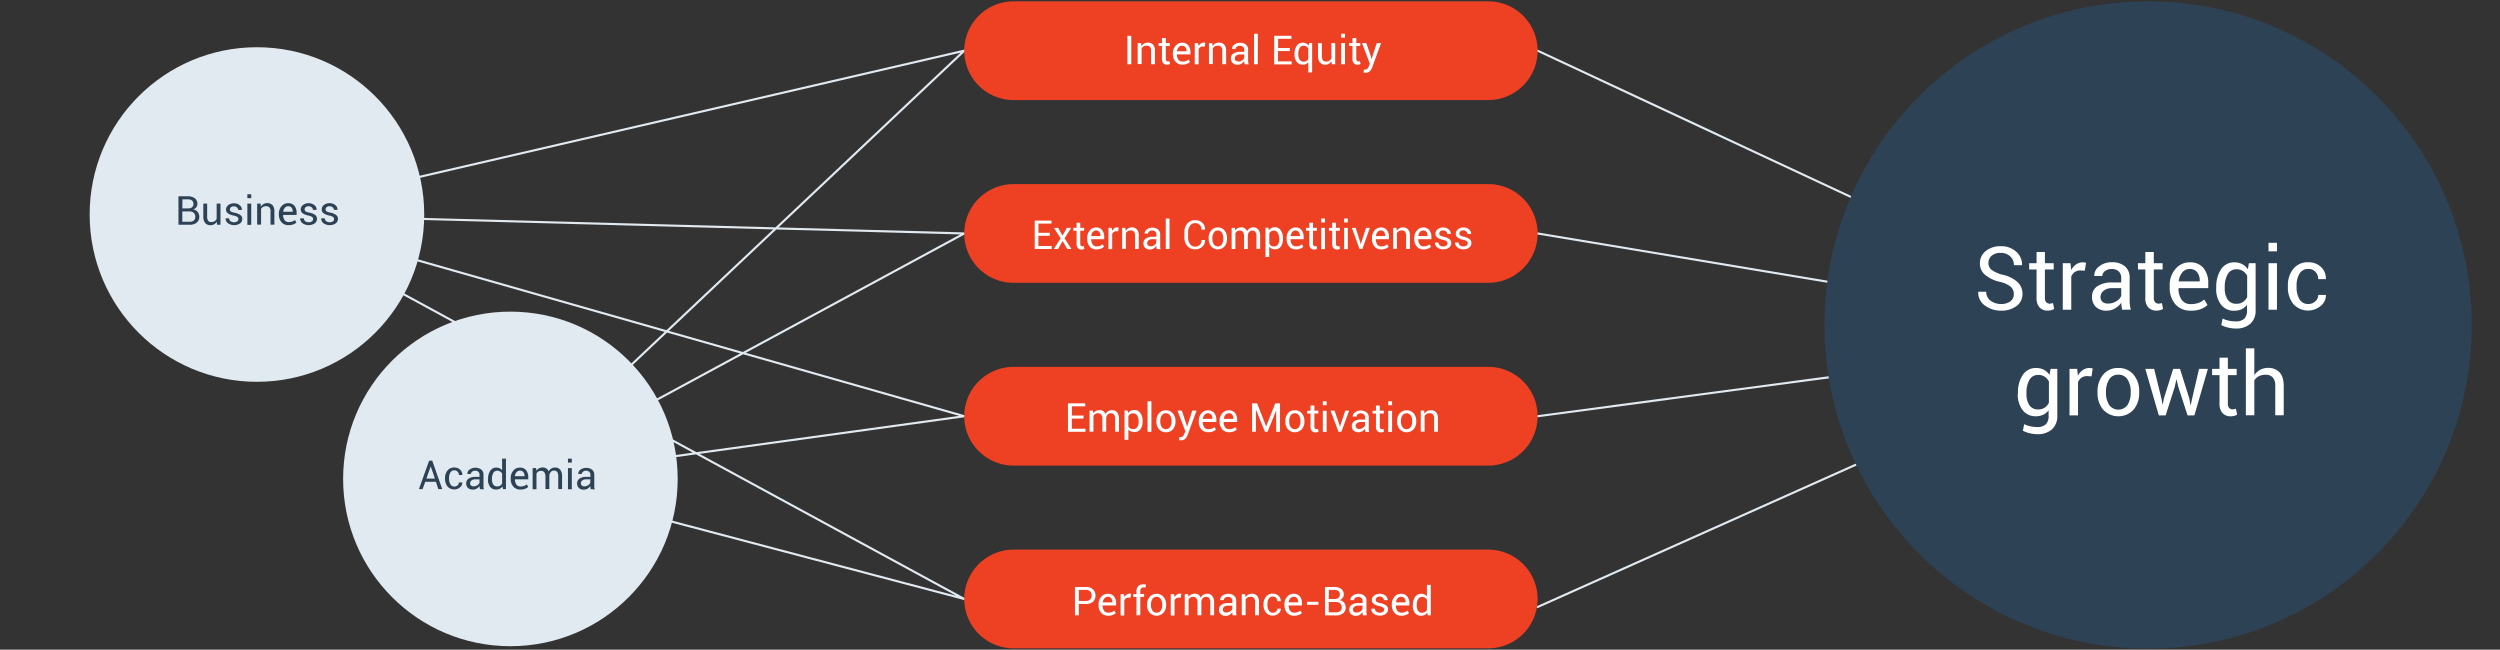 <svg id="Vrstva_1" data-name="Vrstva 1" xmlns="http://www.w3.org/2000/svg" viewBox="0 0 937 243.5"><rect x="0" y="0" width="937" height="243.5" fill="#333333" stroke="none"/><defs><style>.cls-1{fill:none;stroke:#e1eaf0;stroke-linecap:round;stroke-miterlimit:10;stroke-width:.8px}.cls-2{fill:#2d4255}.cls-3{fill:#e1eaf0}</style></defs><path class="cls-1" d="M804.4 125.5L576.3 19m228.1 106.5l-228.1-38m228.1 38L576.3 156m228.1-30.5l-228.1 102"/><circle class="cls-2" cx="805.1" cy="121.8" r="121.3"/><path class="cls-1" d="M361.4 19L96.3 80.4m265.1 7.1L96.3 80.4M361.4 156L96.3 80.4m265.1 144.1L96.3 80.4M361.4 19L191.3 179.5m170.1-92l-170.1 92M361.4 156l-170.1 23.5m170.1 45l-170.1-45"/><circle class="cls-3" cx="96.3" cy="80.4" r="62.7"/><circle class="cls-3" cx="191.3" cy="179.5" r="62.7"/><path d="M557.8 106H379.9a18.5 18.5 0 010-37h177.9a18.5 18.5 0 010 37zm0 68.5H379.9a18.5 18.5 0 010-37h177.9a18.52 18.52 0 0118.5 18.5 18.52 18.52 0 01-18.5 18.5zm0 68.5H379.9a18.5 18.5 0 010-37h177.9a18.52 18.52 0 0118.5 18.5 18.52 18.52 0 01-18.5 18.5zm0-205.5H379.9a18.5 18.5 0 010-37h177.9a18.5 18.5 0 010 37z" fill="#ee4023"/><path class="cls-2" d="M66.89 84.23V73.57h3.48a4.22 4.22 0 012.61.72 2.55 2.55 0 011 2.17 1.9 1.9 0 01-.43 1.23 2.67 2.67 0 01-1.13.83 2.46 2.46 0 011.66.91 2.78 2.78 0 01.62 1.79 2.7 2.7 0 01-1 2.24 3.93 3.93 0 01-2.58.77zm1.44-6.13h2.34a1.89 1.89 0 001.33-.44 1.54 1.54 0 00.5-1.23 1.57 1.57 0 00-.54-1.3 2.55 2.55 0 00-1.57-.42h-2zm0 1.13v3.88h2.78a2.26 2.26 0 001.54-.49 1.76 1.76 0 00.54-1.38 1.91 1.91 0 00-.55-1.43 2.22 2.22 0 00-1.5-.58h-2.81zm12.93 3.83a2.66 2.66 0 01-1 1 2.62 2.62 0 01-1.36.35 2.57 2.57 0 01-2-.83 3.86 3.86 0 01-.7-2.58v-4.69h1.44V81a3 3 0 00.36 1.74 1.39 1.39 0 001.17.48 2.46 2.46 0 001.27-.31 2 2 0 00.76-.89v-5.71h1.44v7.92h-1.3zm8.1-.96a1 1 0 00-.36-.77 3.53 3.53 0 00-1.38-.53 5.8 5.8 0 01-2.15-.8 1.71 1.71 0 01-.75-1.45 2.1 2.1 0 01.83-1.66 3.21 3.21 0 012.13-.69 3.16 3.16 0 012.18.74 2.05 2.05 0 01.8 1.7v.05h-1.39a1.22 1.22 0 00-.45-.93 1.61 1.61 0 00-1.14-.42 1.64 1.64 0 00-1.14.34 1.08 1.08 0 00-.37.82.86.86 0 00.32.73 3.64 3.64 0 001.35.47 5.59 5.59 0 012.21.87A1.75 1.75 0 0190.8 82a2.08 2.08 0 01-.8 1.72 4.07 4.07 0 01-4.62-.1 2.2 2.2 0 01-.83-1.8h1.35a1.33 1.33 0 00.57 1.13 2.23 2.23 0 001.25.35 1.94 1.94 0 001.2-.33 1 1 0 00.44-.87zm4.8-7.82h-1.45v-1.47h1.45zm0 10h-1.45v-7.97h1.45zm3.51-7.97l.1 1.18a2.81 2.81 0 011-1 2.67 2.67 0 011.36-.35 2.59 2.59 0 012 .75 3.3 3.3 0 01.71 2.32v5h-1.45v-5a2.14 2.14 0 00-.41-1.49 1.67 1.67 0 00-1.26-.43 2.17 2.17 0 00-1.13.26 1.91 1.91 0 00-.74.75v5.88h-1.47v-7.87zm10.51 8.08a3.37 3.37 0 01-2.66-1.09 4.2 4.2 0 01-1-2.87v-.33a4.11 4.11 0 011-2.82 3.12 3.12 0 012.48-1.12 2.87 2.87 0 012.38 1 4.08 4.08 0 01.79 2.63v.76h-5.06a3.3 3.3 0 00.53 1.94 1.85 1.85 0 001.61.74 3.63 3.63 0 001.29-.21 3 3 0 001-.57l.56.93a3.41 3.41 0 01-1.12.7 4.61 4.61 0 01-1.8.31zM108 77.3a1.55 1.55 0 00-1.25.58 2.83 2.83 0 00-.61 1.49h3.57v-.12a2.33 2.33 0 00-.42-1.43 1.56 1.56 0 00-1.29-.52zm9.36 4.8a1 1 0 00-.36-.77 3.46 3.46 0 00-1.38-.53 5.8 5.8 0 01-2.15-.84 1.71 1.71 0 01-.75-1.45 2.1 2.1 0 01.83-1.66 3.62 3.62 0 014.32.05 2.07 2.07 0 01.79 1.7v.05h-1.38a1.22 1.22 0 00-.45-.93 1.61 1.61 0 00-1.14-.42 1.64 1.64 0 00-1.14.34 1.08 1.08 0 00-.37.82.86.86 0 00.32.73 3.64 3.64 0 001.35.47 5.53 5.53 0 012.21.87 1.75 1.75 0 01.74 1.47 2.08 2.08 0 01-.85 1.72 4.07 4.07 0 01-4.62-.1 2.2 2.2 0 01-.83-1.8h1.38a1.33 1.33 0 00.57 1.13 2.23 2.23 0 001.25.35 1.94 1.94 0 001.2-.33 1 1 0 00.46-.87zm7.84 0a1 1 0 00-.36-.77 3.47 3.47 0 00-1.37-.53 5.8 5.8 0 01-2.15-.84 1.71 1.71 0 01-.75-1.45 2.09 2.09 0 01.82-1.66 3.22 3.22 0 012.14-.69 3.18 3.18 0 012.18.74 2.08 2.08 0 01.8 1.7v.05h-1.37a1.22 1.22 0 00-.45-.93 1.61 1.61 0 00-1.14-.42 1.64 1.64 0 00-1.14.34 1.09 1.09 0 00-.38.82.86.86 0 00.33.73 3.5 3.5 0 001.34.47 5.53 5.53 0 012.21.87 1.74 1.74 0 01.76 1.47 2.09 2.09 0 01-.86 1.72 4.05 4.05 0 01-4.61-.1 2.17 2.17 0 01-.83-1.8h1.38a1.33 1.33 0 00.57 1.13 2.26 2.26 0 001.25.35 2 2 0 001.21-.33 1 1 0 00.42-.87z"/><path d="M424 24.08h-1.45V13.42H424zm3.69-7.92l.11 1.17a2.78 2.78 0 011-1 2.67 2.67 0 011.36-.35 2.59 2.59 0 012 .75 3.29 3.29 0 01.7 2.32v5h-1.44v-5a2.18 2.18 0 00-.41-1.49 1.69 1.69 0 00-1.27-.44 2.22 2.22 0 00-1.13.27 2 2 0 00-.73.75v5.88h-1.48v-7.86zm9.25-1.92v1.92h1.5v1.06h-1.5V22a1 1 0 00.23.78.82.82 0 00.61.23 1 1 0 00.28 0l.25-.06.2 1a1.34 1.34 0 01-.48.22 2.2 2.2 0 01-.62.08 1.86 1.86 0 01-1.4-.53 2.32 2.32 0 01-.52-1.66v-4.84h-1.26v-1.06h1.26v-1.92zm6.32 9.99a3.35 3.35 0 01-2.66-1.09 4.16 4.16 0 01-1-2.87V20a4.07 4.07 0 011-2.82A3.08 3.08 0 01443 16a2.87 2.87 0 012.38 1 4.07 4.07 0 01.8 2.63v.76h-5.07a3.26 3.26 0 00.52 1.93 1.84 1.84 0 001.61.75 3.63 3.63 0 001.29-.21 2.86 2.86 0 00.95-.58l.56.94a3.45 3.45 0 01-1.12.69 4.41 4.41 0 01-1.66.32zm-.26-7.09a1.56 1.56 0 00-1.25.59 2.76 2.76 0 00-.61 1.49h3.57v-.11a2.31 2.31 0 00-.42-1.43 1.54 1.54 0 00-1.29-.54zm8.58.29h-.74a1.65 1.65 0 00-1 .27 1.7 1.7 0 00-.6.76v5.66h-1.45v-7.96h1.29l.14 1.15a2.81 2.81 0 01.83-1 1.94 1.94 0 011.14-.34h.31l.24.06zm2.8-1.27l.1 1.17a2.78 2.78 0 011-1 2.67 2.67 0 011.36-.35 2.59 2.59 0 012 .75 3.29 3.29 0 01.71 2.32v5h-1.45v-5a2.13 2.13 0 00-.41-1.49 1.68 1.68 0 00-1.26-.44 2.17 2.17 0 00-1.13.27 1.91 1.91 0 00-.74.75v5.88h-1.44v-7.86zm12.1 7.92c-.05-.24-.08-.45-.11-.63a5.29 5.29 0 01-.05-.56 3.47 3.47 0 01-1.05 1 2.66 2.66 0 01-1.4.38 2.59 2.59 0 01-1.87-.67 2.33 2.33 0 01-.65-1.75 2.05 2.05 0 01.92-1.77 4.25 4.25 0 012.49-.64h1.57v-.79a1.46 1.46 0 00-.42-1.1 2 2 0 00-2.34-.05 1 1 0 00-.43.84h-1.37a1.91 1.91 0 01.81-1.58 3.38 3.38 0 012.23-.72 3.29 3.29 0 012.16.68 2.43 2.43 0 01.82 2v3.81a7.08 7.08 0 00.05.82 4 4 0 00.16.78zm-2.39-1a2.56 2.56 0 001.41-.41 1.92 1.92 0 00.82-.92v-1.34h-1.62a2.1 2.1 0 00-1.39.44 1.32 1.32 0 00-.53 1 1.11 1.11 0 00.33.84 1.42 1.42 0 00.98.31zm7.33 1H470V12.65h1.44zm11.97-4.94H479V23h5.12v1.13h-6.57V13.42h6.49v1.13h-5V18h4.38zm1.78 1.12a5.32 5.32 0 01.82-3.08 2.63 2.63 0 012.29-1.18 2.86 2.86 0 011.27.27 2.72 2.72 0 01.93.8l.21-.92h1.1v11h-1.44v-3.8a2.39 2.39 0 01-.9.68 3 3 0 01-1.19.22 2.73 2.73 0 01-2.26-1.07 4.4 4.4 0 01-.82-2.76zm1.45.16a3.42 3.42 0 00.49 1.94 1.7 1.7 0 001.52.75 1.87 1.87 0 001-.27 2.08 2.08 0 00.7-.74v-4a2.23 2.23 0 00-.7-.7 1.93 1.93 0 00-1-.26 1.68 1.68 0 00-1.54.88 4.51 4.51 0 00-.49 2.24zm12.44 2.49a2.74 2.74 0 01-1 1 2.6 2.6 0 01-1.35.34 2.57 2.57 0 01-2-.82 3.88 3.88 0 01-.72-2.58v-4.69h1.44v4.68a3 3 0 00.38 1.75 1.38 1.38 0 001.16.47 2.34 2.34 0 001.27-.31 2 2 0 00.76-.88v-5.71h1.44v7.92h-1.29zm5.05-8.78h-1.44v-1.48h1.44zm0 9.95h-1.44v-7.92h1.44zm4.23-9.84v1.92h1.5v1.06h-1.5V22a1.08 1.08 0 00.23.78.84.84 0 00.61.23 1 1 0 00.28 0l.26-.06.2 1a1.34 1.34 0 01-.48.22 2.25 2.25 0 01-.62.08 1.83 1.83 0 01-1.4-.53 2.28 2.28 0 01-.52-1.72v-4.78h-1.26v-1.06h1.26v-1.92zm5.47 6.9l.26 1 1.95-6h1.6l-3.33 9.14a4.22 4.22 0 01-.86 1.39 2 2 0 01-1.51.59 2.74 2.74 0 01-.45 0 4 4 0 01-.42-.08l.15-1.13h.64a.9.9 0 00.76-.42 4.31 4.31 0 00.49-.9l.34-.83-2.94-7.76h1.61zm240.97 89.03a3.53 3.53 0 00-1.14-2.67 9.66 9.66 0 00-4-1.84 13.31 13.31 0 01-5.58-2.61 5.46 5.46 0 01-2-4.33 5.8 5.8 0 012.16-4.6 8.38 8.38 0 015.61-1.83 8.17 8.17 0 015.9 2.1 6.37 6.37 0 012.14 4.91l-.05.09h-3a4.36 4.36 0 00-1.39-3.3 5 5 0 00-3.57-1.3 4.93 4.93 0 00-3.41 1.07 3.63 3.63 0 00-1.19 2.81 3.14 3.14 0 001.3 2.55 12.14 12.14 0 004.21 1.8 11.81 11.81 0 015.4 2.71 5.87 5.87 0 011.86 4.41 5.48 5.48 0 01-2.24 4.56 9.24 9.24 0 01-5.82 1.73 9.87 9.87 0 01-6-1.91 5.75 5.75 0 01-2.52-5.09v-.09h3a3.94 3.94 0 001.67 3.4 6.36 6.36 0 003.79 1.2 5.69 5.69 0 003.57-1 3.32 3.32 0 001.3-2.77zm11.65-15.72v4.2h3.3V101h-3.3v10.58a2.38 2.38 0 00.51 1.73 1.85 1.85 0 001.34.5 2.93 2.93 0 00.62-.08l.56-.15.44 2.17a2.71 2.71 0 01-1 .48 5.45 5.45 0 01-1.37.19 4.11 4.11 0 01-3.08-1.17 5.09 5.09 0 01-1.14-3.67V101h-2.77v-2.35h2.77v-4.2zm14.95 7.01l-1.62-.1a3.61 3.61 0 00-2.12.6 3.72 3.72 0 00-1.33 1.67v12.46h-3.18V98.65H776l.31 2.55a5.94 5.94 0 011.83-2.11 4.23 4.23 0 012.5-.76 3.74 3.74 0 01.68.06 2.8 2.8 0 01.53.12zm14.02 14.63c-.11-.53-.19-1-.25-1.4a9.87 9.87 0 01-.1-1.21 7.43 7.43 0 01-2.31 2.1 6 6 0 01-3.07.85 5.69 5.69 0 01-4.15-1.4 5.13 5.13 0 01-1.43-3.84 4.5 4.5 0 012-3.91 9.46 9.46 0 015.49-1.41h3.45v-1.72a3.19 3.19 0 00-.94-2.43 3.68 3.68 0 00-2.64-.89 3.89 3.89 0 00-2.5.77 2.33 2.33 0 00-1 1.85h-3v-.1a4.16 4.16 0 011.78-3.48 7.39 7.39 0 014.89-1.58 7.18 7.18 0 014.77 1.51 5.33 5.33 0 011.8 4.34v8.39a15.09 15.09 0 00.1 1.81 9.11 9.11 0 00.35 1.71zm-5.27-2.32a5.65 5.65 0 003.11-.89 4.21 4.21 0 001.81-2V108h-3.56a4.65 4.65 0 00-3.07 1 2.89 2.89 0 00-1.15 2.27 2.4 2.4 0 00.72 1.84 3 3 0 002.14.66zm17.12-19.32v4.2h3.3V101h-3.3v10.58a2.43 2.43 0 00.5 1.73 1.86 1.86 0 001.35.5 2.84 2.84 0 00.61-.08 5.64 5.64 0 00.57-.15l.43 2.17a2.64 2.64 0 01-1.05.48 5.45 5.45 0 01-1.37.19 4.08 4.08 0 01-3.07-1.17 5 5 0 01-1.15-3.67V101h-2.77v-2.35h2.77v-4.2zm13.92 21.98a7.36 7.36 0 01-5.86-2.41 9.23 9.23 0 01-2.1-6.31V107a9 9 0 012.17-6.21 6.77 6.77 0 015.29-2.46 6.31 6.31 0 015.24 2.18 8.92 8.92 0 011.75 5.78V108h-11.15v.08a7.23 7.23 0 001.16 4.26 4.07 4.07 0 003.55 1.63 8 8 0 002.83-.46 6.13 6.13 0 002.08-1.26l1.24 2.06a7.54 7.54 0 01-2.46 1.52 9.68 9.68 0 01-3.74.6zm-.5-15.6a3.47 3.47 0 00-2.75 1.28 6.09 6.09 0 00-1.33 3.28v.08h7.87v-.26a5 5 0 00-.94-3.14 3.36 3.36 0 00-2.85-1.24zm9.99 6.86a11.62 11.62 0 011.8-6.78 5.76 5.76 0 015-2.58 6.08 6.08 0 012.92.67 6 6 0 012.11 1.92l.39-2.27h2.53v17.53a6.65 6.65 0 01-1.95 5.15 8 8 0 01-5.63 1.8 11.86 11.86 0 01-2.71-.35 10.48 10.48 0 01-2.57-.94l.48-2.47a9 9 0 002.22.79 11.8 11.8 0 002.55.29 4.66 4.66 0 003.38-1 4.41 4.41 0 001-3.22v-2a5.59 5.59 0 01-2 1.66 6.36 6.36 0 01-2.76.57 6 6 0 01-5-2.32 9.62 9.62 0 01-1.8-6.08zm3.17.34a7.4 7.4 0 001.08 4.22 3.74 3.74 0 003.34 1.6 4.18 4.18 0 002.4-.66 4.89 4.89 0 001.59-1.84v-8a4.87 4.87 0 00-1.59-1.77 4.25 4.25 0 00-2.37-.65 3.63 3.63 0 00-3.36 1.88 9.8 9.8 0 00-1.09 4.9zm19.58-13.84h-3.17V91h3.17zm0 21.9h-3.17V98.65h3.17zm11.81-2.15a3.72 3.72 0 002.56-1 3.09 3.09 0 001.1-2.39h2.87v.09a5 5 0 01-1.94 4 7.38 7.38 0 01-10.31-.75 9.67 9.67 0 01-2-6.22V107a9.57 9.57 0 012-6.19 6.83 6.83 0 015.66-2.51 6.58 6.58 0 014.78 1.8 5.77 5.77 0 011.8 4.44v.09h-2.88a3.84 3.84 0 00-1-2.71 3.41 3.41 0 00-2.62-1.12 3.67 3.67 0 00-3.41 1.81 8.52 8.52 0 00-1.07 4.39v.68a8.57 8.57 0 001.06 4.43 3.65 3.65 0 003.4 1.83zm-108.88 33.35a11.62 11.62 0 011.8-6.78 5.77 5.77 0 015-2.58 6.08 6.08 0 012.92.67 6 6 0 012.11 1.92l.38-2.27h2.53v17.53a6.65 6.65 0 01-2 5.15 8 8 0 01-5.62 1.8 11.79 11.79 0 01-2.71-.35 10.33 10.33 0 01-2.57-.94l.48-2.47a8.83 8.83 0 002.22.79 11.8 11.8 0 002.55.29 4.66 4.66 0 003.38-1.05 4.41 4.41 0 001-3.22v-2a5.54 5.54 0 01-2 1.66 6.29 6.29 0 01-2.75.57 6 6 0 01-5-2.32 9.62 9.62 0 01-1.8-6.08zm3.18.34a7.4 7.4 0 001.08 4.22 3.73 3.73 0 003.33 1.6 4.14 4.14 0 002.4-.66 4.91 4.91 0 001.6-1.84v-8a4.9 4.9 0 00-1.6-1.77 4.19 4.19 0 00-2.36-.65 3.61 3.61 0 00-3.36 1.88 9.69 9.69 0 00-1.09 4.9zm24.39-6.57l-1.62-.1a3.61 3.61 0 00-2.12.6 3.72 3.72 0 00-1.33 1.67v12.46h-3.18v-17.44h2.84l.31 2.55a5.94 5.94 0 011.83-2.11 4.23 4.23 0 012.5-.76 3.74 3.74 0 01.68.06 2.8 2.8 0 01.53.12zm2.24 5.75a9.57 9.57 0 012.1-6.37 7 7 0 015.69-2.51 7.1 7.1 0 015.73 2.5 9.56 9.56 0 012.1 6.38v.35a9.53 9.53 0 01-2.1 6.38 7.78 7.78 0 01-11.41 0 9.52 9.52 0 01-2.11-6.38zm3.18.35a8.26 8.26 0 001.17 4.58 4.23 4.23 0 006.92 0 8.26 8.26 0 001.17-4.58v-.35a8.18 8.18 0 00-1.18-4.56 3.87 3.87 0 00-3.47-1.82 3.81 3.81 0 00-3.44 1.82 8.26 8.26 0 00-1.17 4.56zm20.78 2.18l.41 2.24h.09l.42-2.24 3.48-11.09h2.55l3.5 11.09.45 2.5h.09l.52-2.5 2.58-11.09h3.32l-5.06 17.44h-2.56l-3.45-10.62-.66-2.77h-.1l-.61 2.77-3.39 10.62h-2.56l-5.06-17.44h3.31zM835 134.05v4.2h3.3v2.35H835v10.59a2.38 2.38 0 00.51 1.73 1.85 1.85 0 001.34.5 2.93 2.93 0 00.62-.08l.56-.15.44 2.17a2.71 2.71 0 01-1 .48 5.45 5.45 0 01-1.37.19 4.11 4.11 0 01-3.08-1.17 5.09 5.09 0 01-1.14-3.67V140.6h-2.78v-2.35h2.77v-4.2zm9.92 6.54a6.46 6.46 0 012.21-2 6.08 6.08 0 012.91-.7 5.64 5.64 0 014.35 1.68q1.54 1.66 1.55 5.15v10.93h-3.17v-11a4.66 4.66 0 00-.93-3.19 3.52 3.52 0 00-2.76-1 5.2 5.2 0 00-2.47.55 4.44 4.44 0 00-1.69 1.56v13.07h-3.17v-25.09h3.17zm-438.82 16.3h-4.38v3.81h5.12v1.13h-6.57v-10.66h6.49v1.13h-5v3.45h4.38zm3.54-2.98l.1 1a2.7 2.7 0 011-.88 2.94 2.94 0 011.39-.31 2.41 2.41 0 011.36.37 2.25 2.25 0 01.85 1.09 2.92 2.92 0 011-1.07 2.62 2.62 0 011.43-.39 2.4 2.4 0 011.92.83 3.84 3.84 0 01.7 2.5v4.74h-1.44v-4.75a2.62 2.62 0 00-.41-1.66 1.46 1.46 0 00-1.2-.49 1.55 1.55 0 00-1.2.51 2.27 2.27 0 00-.53 1.3v5.09h-1.45v-4.75a2.57 2.57 0 00-.42-1.63 1.41 1.41 0 00-1.19-.52 2 2 0 00-1.08.27 1.73 1.73 0 00-.65.76v5.87h-1.45v-7.92zm18.58 4.26a4.4 4.4 0 01-.82 2.76 2.73 2.73 0 01-2.27 1 3.18 3.18 0 01-1.28-.24 2.4 2.4 0 01-.94-.74v3.88h-1.45v-11h1.11l.23 1a2.65 2.65 0 011-.87 2.92 2.92 0 011.35-.3 2.64 2.64 0 012.29 1.17 5.32 5.32 0 01.82 3.08zm-1.45-.16a4.14 4.14 0 00-.53-2.21 1.71 1.71 0 00-1.56-.87 2 2 0 00-1.06.28 2.06 2.06 0 00-.71.78v3.83a1.93 1.93 0 001.78 1 1.79 1.79 0 001.56-.75 3.32 3.32 0 00.52-1.94zm4.78 3.82h-1.44V150.4h1.44zm1.88-4.03a4.38 4.38 0 01.95-2.9 3.53 3.53 0 015.19 0 4.36 4.36 0 011 2.91v.19a4.38 4.38 0 01-.95 2.9A3.23 3.23 0 01437 162a3.19 3.19 0 01-2.59-1.13 4.31 4.31 0 01-1-2.89zm1.44.16a3.72 3.72 0 00.54 2.08 1.91 1.91 0 003.14 0 3.72 3.72 0 00.54-2.08v-.16a3.74 3.74 0 00-.54-2.08 1.78 1.78 0 00-1.58-.83 1.73 1.73 0 00-1.56.83 3.74 3.74 0 00-.54 2.08zm9.74.93l.25 1h.05l1.95-6h1.6l-3.33 9.14a4.22 4.22 0 01-.86 1.39 2 2 0 01-1.52.59 2.73 2.73 0 01-.44 0 4 4 0 01-.42-.08l.15-1.13h.64a.91.91 0 00.76-.41 5.27 5.27 0 00.49-.91l.34-.83-2.94-7.76h1.61zm8.3 3.11a3.35 3.35 0 01-2.66-1.09 4.16 4.16 0 01-.95-2.87v-.32a4.07 4.07 0 011-2.82 3.08 3.08 0 012.41-1.12 2.87 2.87 0 012.38 1 4.07 4.07 0 01.8 2.63v.76h-5.09a3.26 3.26 0 00.53 1.93 1.84 1.84 0 001.61.75 3.63 3.63 0 001.29-.21 2.86 2.86 0 00.95-.58l.56.94a3.57 3.57 0 01-1.12.69 4.41 4.41 0 01-1.71.31zm-.22-7.09a1.56 1.56 0 00-1.25.59 2.76 2.76 0 00-.61 1.49h3.57v-.11a2.31 2.31 0 00-.42-1.43 1.54 1.54 0 00-1.29-.56zm8.08 7.09a3.36 3.36 0 01-2.67-1.09 4.21 4.21 0 01-1-2.87v-.32a4.12 4.12 0 011-2.82 3.08 3.08 0 012.41-1.12 2.87 2.87 0 012.38 1 4.07 4.07 0 01.8 2.63v.76h-5.07a3.26 3.26 0 00.52 1.93 1.85 1.85 0 001.62.75 3.62 3.62 0 001.28-.21 2.76 2.76 0 00.95-.58l.56.94a3.45 3.45 0 01-1.12.69 4.39 4.39 0 01-1.66.31zm-.23-7.09a1.58 1.58 0 00-1.25.59 2.68 2.68 0 00-.6 1.49h3.57v-.11a2.31 2.31 0 00-.42-1.43 1.52 1.52 0 00-1.3-.56zm14.01 4.92l3.41-8.66h1.79v10.66h-1.44v-8l-3.23 8h-1l-3.32-8.26h-.05v8.25h-1.44v-10.65h1.9zm7.21-2.03a4.33 4.33 0 01.95-2.9 3.19 3.19 0 012.58-1.14 3.26 3.26 0 012.61 1.13 4.36 4.36 0 011 2.91v.2a4.33 4.33 0 01-1 2.9 3.56 3.56 0 01-5.19 0 4.35 4.35 0 01-.95-2.89zm1.44.16a3.8 3.8 0 00.53 2.08 1.92 1.92 0 003.15 0 3.8 3.8 0 00.53-2.08v-.16a3.74 3.74 0 00-.54-2.08 1.77 1.77 0 00-1.58-.83 1.74 1.74 0 00-1.56.83 3.82 3.82 0 00-.53 2.08zm9.43-5.96v1.92h1.5V155h-1.5v4.82a1 1 0 00.23.78.82.82 0 00.61.23 1 1 0 00.28 0l.25-.06.2 1a1.34 1.34 0 01-.48.22 2.2 2.2 0 01-.62.08 1.86 1.86 0 01-1.4-.53 2.32 2.32 0 01-.52-1.66V155h-1.26v-1.06h1.26V152zm4.6-.12h-1.44v-1.48h1.44zm0 10h-1.44v-7.92h1.44zm4.87-2.39l.12.56.14-.56 1.83-5.58h1.47l-2.92 7.92h-1.09l-2.95-7.92h1.48zm9.66 2.34q-.08-.36-.12-.63a5.27 5.27 0 010-.56 3.39 3.39 0 01-1.06 1 3 3 0 01-3.28-.25 2.33 2.33 0 01-.64-1.75 2 2 0 01.91-1.77 4.31 4.31 0 012.5-.64h1.57v-.79a1.47 1.47 0 00-.43-1.1 1.66 1.66 0 00-1.2-.41 1.73 1.73 0 00-1.14.36 1.06 1.06 0 00-.43.84H507a1.86 1.86 0 01.81-1.58 3.79 3.79 0 014.39 0 2.46 2.46 0 01.82 2v3.81a7.15 7.15 0 000 .82 4.9 4.9 0 00.16.78zm-2.4-1.05a2.59 2.59 0 001.42-.41 1.92 1.92 0 00.82-.92v-1.29H510a2.13 2.13 0 00-1.4.44 1.31 1.31 0 00-.52 1 1.11 1.11 0 00.33.84 1.39 1.39 0 00.95.34zm7.78-8.78v1.92h1.5V155h-1.5v4.82a1.08 1.08 0 00.23.78.84.84 0 00.61.23 1 1 0 00.28 0l.26-.06.19 1a1.21 1.21 0 01-.47.22 2.25 2.25 0 01-.62.08 1.83 1.83 0 01-1.4-.53 2.28 2.28 0 01-.52-1.66V155h-1.26v-1.06h1.26V152zm4.61-.12h-1.45v-1.48h1.45zm0 10h-1.45v-7.92h1.45zm1.88-4.08a4.38 4.38 0 011-2.9 3.53 3.53 0 015.19 0 4.36 4.36 0 011 2.91v.19a4.34 4.34 0 01-1 2.9 3.56 3.56 0 01-5.19 0 4.35 4.35 0 01-1-2.89zm1.44.16a3.8 3.8 0 00.53 2.08 1.92 1.92 0 003.15 0 3.72 3.72 0 00.53-2.08v-.16a3.82 3.82 0 00-.53-2.08 1.91 1.91 0 00-3.15 0 3.82 3.82 0 00-.53 2.08zm8.71-4.05l.1 1.18a2.92 2.92 0 011-1 2.64 2.64 0 011.35-.35 2.59 2.59 0 012 .75 3.29 3.29 0 01.7 2.32v5h-1.44v-5a2.18 2.18 0 00-.41-1.49 1.69 1.69 0 00-1.27-.44 2.22 2.22 0 00-1.13.27 2 2 0 00-.74.75v5.88h-1.44v-7.92zm-129.45 72.44v4.28h-1.44V220H407a3.78 3.78 0 012.65.88 3.31 3.31 0 010 4.64 3.78 3.78 0 01-2.65.87zm0-1.13H407a2.06 2.06 0 001.61-.58 2.08 2.08 0 00.54-1.47 2.13 2.13 0 00-.54-1.48 2.09 2.09 0 00-1.61-.59h-2.64zm11.08 5.56a3.34 3.34 0 01-2.66-1.09 4.2 4.2 0 01-1-2.87v-.32a4.12 4.12 0 011-2.83 3.1 3.1 0 012.4-1.12 2.89 2.89 0 012.39 1 4.08 4.08 0 01.79 2.63v.76h-5.07a3.3 3.3 0 00.53 1.94 1.85 1.85 0 001.61.74 3.63 3.63 0 001.29-.21 3 3 0 00.94-.57l.57.94a3.68 3.68 0 01-1.12.69 4.48 4.48 0 01-1.67.31zm-.23-7.09a1.57 1.57 0 00-1.25.58 2.75 2.75 0 00-.6 1.49h3.58v-.12a2.29 2.29 0 00-.43-1.43 1.54 1.54 0 00-1.3-.52zm8.55.31h-.74a1.65 1.65 0 00-1 .27 1.78 1.78 0 00-.61.76v5.67H420v-8h1.29l.14 1.16a2.71 2.71 0 01.83-1 2 2 0 011.14-.35 1.55 1.55 0 01.31 0h.24zm2.21 6.63v-6.86h-1.24v-1.07h1.24v-1a2.72 2.72 0 01.66-2 2.46 2.46 0 011.85-.69 2.92 2.92 0 01.51 0 5.46 5.46 0 01.56.11l-.18 1.1a2.16 2.16 0 00-.32-.05 2.42 2.42 0 00-.39 0 1.15 1.15 0 00-.94.37 1.74 1.74 0 00-.3 1.1v1h1.43v1.07h-1.43v6.86zm4-4.04a4.4 4.4 0 01.95-2.9 3.52 3.52 0 015.19 0 4.34 4.34 0 011 2.9v.16a4.36 4.36 0 01-1 2.9 3.54 3.54 0 01-5.19 0 4.34 4.34 0 01-1-2.9zm1.44.16a3.72 3.72 0 00.54 2.08 1.91 1.91 0 003.14 0 3.72 3.72 0 00.54-2.08v-.16a3.71 3.71 0 00-.54-2.07 1.78 1.78 0 00-1.58-.83 1.73 1.73 0 00-1.56.83 3.71 3.71 0 00-.54 2.07zm11.17-2.75h-.74a1.65 1.65 0 00-1 .27 1.76 1.76 0 00-.6.76v5.67h-1.41v-8h1.29l.14 1.16a2.81 2.81 0 01.83-1 2 2 0 011.14-.35 1.55 1.55 0 01.31 0h.24zm2.79-1.3l.11 1a2.64 2.64 0 011-.87 2.94 2.94 0 011.39-.32 2.49 2.49 0 011.36.37 2.22 2.22 0 01.8 1.12 3.1 3.1 0 011-1.07 2.64 2.64 0 011.44-.4 2.37 2.37 0 011.91.84 3.77 3.77 0 01.7 2.5v4.74h-1.44v-4.76a2.71 2.71 0 00-.4-1.66 1.49 1.49 0 00-1.21-.48 1.51 1.51 0 00-1.19.51 2.17 2.17 0 00-.54 1.3v5.09h-1.45v-4.76a2.59 2.59 0 00-.42-1.63 1.43 1.43 0 00-1.19-.51 2 2 0 00-1.08.27 1.73 1.73 0 00-.65.76v5.87h-1.44v-7.91zm16.66 7.93c-.05-.24-.09-.45-.12-.64a4.91 4.91 0 010-.55 3.39 3.39 0 01-1.06 1 2.71 2.71 0 01-1.39.38 2.6 2.6 0 01-1.89-.63 2.36 2.36 0 01-.65-1.75 2.06 2.06 0 01.92-1.78 4.39 4.39 0 012.5-.64h1.57v-.78a1.45 1.45 0 00-.43-1.1 1.66 1.66 0 00-1.2-.41 1.78 1.78 0 00-1.14.35 1.09 1.09 0 00-.43.84h-1.37v-.05a1.87 1.87 0 01.81-1.58 3.33 3.33 0 012.22-.72 3.26 3.26 0 012.17.69 2.44 2.44 0 01.82 2V229a7.27 7.27 0 000 .82 4.32 4.32 0 00.16.78zm-2.4-1.06a2.55 2.55 0 001.41-.4 2 2 0 00.83-.92V227h-1.62a2.08 2.08 0 00-1.4.44 1.29 1.29 0 00-.52 1 1.07 1.07 0 00.33.83 1.35 1.35 0 001.01.3zm7.1-6.87l.1 1.18a2.92 2.92 0 011-1 2.65 2.65 0 011.36-.35 2.56 2.56 0 012 .76 3.27 3.27 0 01.7 2.31v5h-1.46v-5a2.15 2.15 0 00-.41-1.48 1.65 1.65 0 00-1.27-.44 2.33 2.33 0 00-1.13.26 2 2 0 00-.73.75v5.89h-1.45v-7.88zm10.39 6.95a1.71 1.71 0 001.16-.44 1.42 1.42 0 00.5-1.09h1.3a2.3 2.3 0 01-.88 1.82 3.16 3.16 0 01-2.11.79 3.11 3.11 0 01-2.58-1.14 4.32 4.32 0 01-.91-2.82v-.31a4.42 4.42 0 01.91-2.82 3.12 3.12 0 012.58-1.14 3 3 0 012.17.83 2.59 2.59 0 01.82 2h-1.31a1.77 1.77 0 00-.47-1.23 1.56 1.56 0 00-1.19-.51 1.68 1.68 0 00-1.55.82 3.83 3.83 0 00-.49 2v.31a3.94 3.94 0 00.48 2 1.66 1.66 0 001.57.93zm7.98 1.13a3.34 3.34 0 01-2.66-1.09 4.2 4.2 0 01-1-2.87v-.32a4.12 4.12 0 011-2.83 3.1 3.1 0 012.4-1.12 2.89 2.89 0 012.39 1 4.08 4.08 0 01.79 2.63v.76H483a3.3 3.3 0 00.53 1.94 1.85 1.85 0 001.61.74 3.63 3.63 0 001.29-.21 3 3 0 00.94-.57l.57.94a3.57 3.57 0 01-1.12.69 4.44 4.44 0 01-1.75.31zm-.23-7.09a1.57 1.57 0 00-1.25.58 2.82 2.82 0 00-.6 1.49h3.57v-.12a2.35 2.35 0 00-.42-1.43 1.58 1.58 0 00-1.3-.52zm9.3 3h-4.32v-1.13h4.32zm2.46 3.94V220h3.48a4.22 4.22 0 012.61.72 2.57 2.57 0 01.95 2.17 1.9 1.9 0 01-.43 1.23 2.59 2.59 0 01-1.13.83 2.46 2.46 0 011.66.91 2.79 2.79 0 01.62 1.8 2.69 2.69 0 01-1 2.23 3.92 3.92 0 01-2.57.78zm1.4-6.13h2.34a1.9 1.9 0 001.31-.45 1.76 1.76 0 000-2.52 2.47 2.47 0 00-1.57-.43h-2zm0 1.12v3.88h2.79a2.2 2.2 0 001.53-.49 1.76 1.76 0 00.55-1.38 1.91 1.91 0 00-.56-1.43 2.22 2.22 0 00-1.5-.58H498zm12.81 5.01a6.64 6.64 0 01-.11-.64 3.31 3.31 0 01-.05-.55 3.47 3.47 0 01-1 1 2.78 2.78 0 01-1.4.38 2.59 2.59 0 01-1.88-.63 2.32 2.32 0 01-.65-1.75 2 2 0 01.92-1.78 4.33 4.33 0 012.49-.64h1.57v-.78a1.42 1.42 0 00-.43-1.1 1.66 1.66 0 00-1.2-.41 1.73 1.73 0 00-1.13.35 1.07 1.07 0 00-.44.84h-1.37v-.05a1.9 1.9 0 01.81-1.58 3.33 3.33 0 012.22-.72 3.26 3.26 0 012.17.69 2.41 2.41 0 01.82 2V229a7.27 7.27 0 000 .82 5.4 5.4 0 00.16.78zm-2.4-1.06a2.56 2.56 0 001.42-.4 2 2 0 00.82-.92V227H509a2.08 2.08 0 00-1.4.44 1.29 1.29 0 00-.52 1 1.07 1.07 0 00.33.83 1.35 1.35 0 001 .3zm10.38-1.08a1 1 0 00-.36-.77 3.47 3.47 0 00-1.37-.53 5.73 5.73 0 01-2.15-.84 1.71 1.71 0 01-.75-1.45 2.09 2.09 0 01.82-1.66 3.62 3.62 0 014.32 0 2.12 2.12 0 01.8 1.7h-1.4a1.25 1.25 0 00-.45-.93 1.61 1.61 0 00-1.14-.42 1.62 1.62 0 00-1.11.41 1.06 1.06 0 00-.38.82.88.88 0 00.32.73 3.64 3.64 0 001.35.47 5.53 5.53 0 012.21.87 1.77 1.77 0 01.75 1.47 2.08 2.08 0 01-.85 1.72 4.07 4.07 0 01-4.62-.1 2.18 2.18 0 01-.82-1.79v-.05h1.38a1.33 1.33 0 00.57 1.13 2.23 2.23 0 001.25.35 2 2 0 001.21-.32 1 1 0 00.42-.81zm6.52 2.29a3.34 3.34 0 01-2.66-1.09 4.2 4.2 0 01-1-2.87v-.32a4.12 4.12 0 011-2.83 3.1 3.1 0 012.4-1.12 2.89 2.89 0 012.39 1 4.08 4.08 0 01.79 2.63v.76h-5.07a3.3 3.3 0 00.53 1.94 1.85 1.85 0 001.61.74 3.63 3.63 0 001.29-.21 3 3 0 00.94-.57l.57.94a3.57 3.57 0 01-1.12.69 4.48 4.48 0 01-1.67.31zm-.23-7.09a1.57 1.57 0 00-1.25.58 2.75 2.75 0 00-.6 1.49h3.57v-.12a2.29 2.29 0 00-.43-1.43 1.54 1.54 0 00-1.29-.52zm4.47 3.12a5.24 5.24 0 01.82-3.08 2.63 2.63 0 012.29-1.18 2.85 2.85 0 011.23.26 2.46 2.46 0 01.92.75v-4.36h1.44v11.43h-1.1l-.22-1a2.65 2.65 0 01-1 .87 3 3 0 01-1.33.29 2.72 2.72 0 01-2.27-1.05 4.35 4.35 0 01-.82-2.77zm1.45.19a3.45 3.45 0 00.49 1.93 1.73 1.73 0 001.53.72 1.86 1.86 0 001.08-.3 2.15 2.15 0 00.72-.82v-3.73a2.26 2.26 0 00-.72-.78 1.86 1.86 0 00-1.07-.29 1.64 1.64 0 00-1.53.85 4.44 4.44 0 00-.5 2.23zM393.43 88.39h-4.25v3.81h5v1.13h-6.37V82.67h6.29v1.13h-4.89v3.45h4.25zm4.79-.06l1.64-2.93h1.63L399 89.32l2.56 4H400l-1.71-3-1.71 3h-1.62l2.57-4L395 85.4h1.61zm6.66-4.84v1.91h1.45v1.07h-1.45v4.82a1.09 1.09 0 00.22.78.81.81 0 00.6.23.93.93 0 00.27 0 1.15 1.15 0 00.24-.07l.2 1a1.29 1.29 0 01-.47.22 2.06 2.06 0 01-.6.08A1.77 1.77 0 01404 93a2.37 2.37 0 01-.5-1.66v-4.87h-1.22V85.4h1.22v-1.91zm6.12 9.99a3.21 3.21 0 01-2.59-1.09 4.32 4.32 0 01-.92-2.87v-.32a4.2 4.2 0 01.95-2.82 3 3 0 012.34-1.12 2.76 2.76 0 012.31 1 4.18 4.18 0 01.77 2.63v.76H409a3.33 3.33 0 00.51 1.93 1.77 1.77 0 001.57.75 3.35 3.35 0 001.24-.21 2.63 2.63 0 00.92-.58l.55.94a3.4 3.4 0 01-1.09.69 4.16 4.16 0 01-1.7.31zm-.22-7.09a1.52 1.52 0 00-1.22.59 2.82 2.82 0 00-.58 1.49h3.47v-.11a2.37 2.37 0 00-.41-1.43 1.47 1.47 0 00-1.24-.54zm8.31.29h-.72a1.55 1.55 0 00-.93.27 1.69 1.69 0 00-.59.76v5.66h-1.4V85.4h1.25l.14 1.16a2.64 2.64 0 01.8-1 1.85 1.85 0 011.11-.34h.29l.24.06zm2.7-1.28l.1 1.18a2.81 2.81 0 011-1 2.4 2.4 0 011.31-.35 2.47 2.47 0 011.93.75 3.38 3.38 0 01.68 2.32v5h-1.4v-5a2.18 2.18 0 00-.4-1.49 1.6 1.6 0 00-1.23-.44 2.07 2.07 0 00-1.09.27 2 2 0 00-.72.75v5.88h-1.4V85.4zm11.75 7.93c-.05-.24-.09-.45-.11-.63a5.29 5.29 0 01-.05-.56 3.35 3.35 0 01-1 1 2.51 2.51 0 01-1.35.38 2.48 2.48 0 01-1.83-.63 2.36 2.36 0 01-.63-1.75 2.06 2.06 0 01.89-1.77 4.06 4.06 0 012.42-.64h1.52v-.83a1.49 1.49 0 00-.41-1.1 1.6 1.6 0 00-1.17-.41 1.64 1.64 0 00-1.1.36 1.05 1.05 0 00-.42.84H429a1.9 1.9 0 01.79-1.58 3.59 3.59 0 014.26 0 2.48 2.48 0 01.79 2v4.63a4 4 0 00.16.78zm-2.33-1a2.46 2.46 0 001.38-.41 1.89 1.89 0 00.79-.92v-1.34h-1.57a2 2 0 00-1.35.44 1.33 1.33 0 00-.51 1 1.14 1.14 0 00.32.84 1.33 1.33 0 00.94.34zm7.12 1h-1.4V81.9h1.4zm13.34-3.41a3.24 3.24 0 01-1 2.51 3.82 3.82 0 01-2.78 1A3.59 3.59 0 01445 92.2a4.83 4.83 0 01-1.1-3.25v-1.9a4.83 4.83 0 011.1-3.25 3.6 3.6 0 012.86-1.29 3.9 3.9 0 012.79 1 3.19 3.19 0 011 2.55h-1.34a2.43 2.43 0 00-.64-1.77 2.4 2.4 0 00-1.81-.65 2.19 2.19 0 00-1.87 1 4.09 4.09 0 00-.69 2.42V89a4.1 4.1 0 00.69 2.43 2.2 2.2 0 001.87 1 2.24 2.24 0 002.45-2.44zm1.33-.63a4.42 4.42 0 01.93-2.89 3 3 0 012.5-1.14 3.11 3.11 0 012.53 1.13 4.44 4.44 0 01.93 2.9v.17a4.43 4.43 0 01-.93 2.9 3.37 3.37 0 01-5 0 4.4 4.4 0 01-.93-2.89zm1.4.17a3.8 3.8 0 00.52 2.08 1.83 1.83 0 003.05 0 3.89 3.89 0 00.52-2.08v-.17a3.87 3.87 0 00-.52-2.07 1.71 1.71 0 00-1.54-.83 1.67 1.67 0 00-1.51.83 3.79 3.79 0 00-.52 2.07zm8.43-4.06l.1 1a2.66 2.66 0 01.95-.88 2.8 2.8 0 011.35-.31 2.37 2.37 0 011.32.36 2.29 2.29 0 01.83 1.1 2.85 2.85 0 011-1.07 2.46 2.46 0 011.39-.39 2.27 2.27 0 011.85.83 3.84 3.84 0 01.68 2.5v4.74h-1.39v-4.7a2.69 2.69 0 00-.4-1.66 1.38 1.38 0 00-1.16-.49 1.45 1.45 0 00-1.16.51 2.24 2.24 0 00-.52 1.3v5.09h-1.41v-4.75a2.69 2.69 0 00-.4-1.63 1.38 1.38 0 00-1.16-.52 1.91 1.91 0 00-1.05.27 1.82 1.82 0 00-.63.76v5.87h-1.4V85.4zm18.02 4.27a4.46 4.46 0 01-.8 2.76 2.6 2.6 0 01-2.19 1 3 3 0 01-1.25-.24 2.41 2.41 0 01-.91-.74v3.88h-1.4v-11h1.07l.22 1a2.52 2.52 0 01.94-.87 2.71 2.71 0 011.3-.3 2.51 2.51 0 012.22 1.17 5.37 5.37 0 01.8 3.08zm-1.4-.16a4.23 4.23 0 00-.52-2.21 1.65 1.65 0 00-1.51-.87 1.84 1.84 0 00-1 .28 2.07 2.07 0 00-.68.78v3.83a2 2 0 00.68.76 2 2 0 001.05.28 1.73 1.73 0 001.51-.75 3.41 3.41 0 00.51-1.94zm6.3 3.97a3.17 3.17 0 01-2.58-1.09 4.27 4.27 0 01-.93-2.87v-.32a4.2 4.2 0 01.95-2.82 3 3 0 012.34-1.12 2.74 2.74 0 012.31 1 4.18 4.18 0 01.77 2.63v.76h-4.91a3.26 3.26 0 00.52 1.93 1.76 1.76 0 001.56.75 3.45 3.45 0 001.25-.21 2.82 2.82 0 00.92-.58l.54.94a3.35 3.35 0 01-1.08.69 4.25 4.25 0 01-1.66.31zm-.22-7.09a1.5 1.5 0 00-1.21.59 2.75 2.75 0 00-.59 1.49h3.46v-.11a2.37 2.37 0 00-.39-1.36 1.46 1.46 0 00-1.27-.61zm6.6-2.9v1.91h1.45v1.07h-1.45v4.82a1.09 1.09 0 00.22.78.81.81 0 00.6.23.93.93 0 00.27 0 1.15 1.15 0 00.24-.07l.2 1a1.29 1.29 0 01-.47.22 2.06 2.06 0 01-.6.08 1.77 1.77 0 01-1.36-.53 2.37 2.37 0 01-.5-1.66v-4.87h-1.22V85.4h1.22v-1.91zm4.47-.11h-1.4V81.9h1.4zm0 10h-1.4V85.4h1.4zm4.1-9.89v1.91h1.45v1.07h-1.45v4.82a1.09 1.09 0 00.22.78.81.81 0 00.59.23.93.93 0 00.27 0 1.09 1.09 0 00.25-.07l.19 1a1.16 1.16 0 01-.46.22 2.06 2.06 0 01-.6.08 1.77 1.77 0 01-1.36-.53 2.32 2.32 0 01-.5-1.66v-4.87h-1.22V85.4h1.22v-1.91zm4.47-.11h-1.4V81.9h1.4zm0 10h-1.4V85.4h1.4zm4.71-2.38l.12.56h.05l.13-.56 1.82-5.6h1.43l-2.83 7.93h-1.06l-2.86-7.93h1.43zm7.85 2.48a3.21 3.21 0 01-2.59-1.09 4.32 4.32 0 01-.92-2.87v-.32a4.2 4.2 0 01.95-2.82 3 3 0 012.34-1.12 2.76 2.76 0 012.31 1 4.18 4.18 0 01.77 2.63v.76h-4.92a3.33 3.33 0 00.51 1.93 1.77 1.77 0 001.57.75 3.35 3.35 0 001.24-.21 2.63 2.63 0 00.92-.58l.55.94a3.4 3.4 0 01-1.09.69 4.16 4.16 0 01-1.64.31zm-.22-7.09a1.52 1.52 0 00-1.22.59 2.74 2.74 0 00-.58 1.49h3.47v-.11a2.37 2.37 0 00-.41-1.43 1.47 1.47 0 00-1.26-.54zm5.9-.99l.1 1.18a2.87 2.87 0 011-1 2.46 2.46 0 011.32-.35 2.49 2.49 0 011.93.75 3.38 3.38 0 01.68 2.32v5H527v-5a2.23 2.23 0 00-.4-1.49 1.6 1.6 0 00-1.23-.44 2.11 2.11 0 00-1.1.27 1.9 1.9 0 00-.71.75v5.88h-1.4V85.4zm10.2 8.08a3.2 3.2 0 01-2.61-1.09 4.27 4.27 0 01-.93-2.87v-.32a4.16 4.16 0 011-2.82 2.94 2.94 0 012.33-1.12 2.74 2.74 0 012.31 1 4.12 4.12 0 01.78 2.63v.76h-4.92a3.33 3.33 0 00.51 1.93 1.76 1.76 0 001.56.75 3.41 3.41 0 001.25-.21 2.72 2.72 0 00.92-.58l.55.94a3.52 3.52 0 01-1.09.69 4.18 4.18 0 01-1.66.31zm-.22-7.09a1.5 1.5 0 00-1.21.59 2.83 2.83 0 00-.59 1.49h3.47v-.11a2.31 2.31 0 00-.42-1.43 1.46 1.46 0 00-1.25-.54zm9.12 4.81a1 1 0 00-.35-.78 3.45 3.45 0 00-1.33-.53 5.48 5.48 0 01-2.08-.84 1.7 1.7 0 01-.75-1.45 2.09 2.09 0 01.8-1.65 3 3 0 012.07-.69A3 3 0 01543 86a2.15 2.15 0 01.78 1.71h-1.33a1.28 1.28 0 00-.44-.93 1.52 1.52 0 00-1.1-.42 1.57 1.57 0 00-1.11.35 1.09 1.09 0 00-.36.82.87.87 0 00.31.72 3.44 3.44 0 001.31.47 5.59 5.59 0 012.14.87 1.78 1.78 0 01.73 1.48 2.12 2.12 0 01-.82 1.72 3.4 3.4 0 01-2.17.66 3.26 3.26 0 01-2.31-.77 2.23 2.23 0 01-.81-1.79h1.33a1.36 1.36 0 00.56 1.12 2.06 2.06 0 001.21.36 1.85 1.85 0 001.17-.33 1 1 0 00.42-.84zm7.61 0a1 1 0 00-.35-.78 3.45 3.45 0 00-1.33-.53 5.54 5.54 0 01-2.09-.84 1.72 1.72 0 01-.72-1.45 2.11 2.11 0 01.79-1.65 3.09 3.09 0 012.08-.69 3 3 0 012.11.73 2.15 2.15 0 01.78 1.71H550a1.28 1.28 0 00-.44-.93 1.52 1.52 0 00-1.1-.42 1.57 1.57 0 00-1.11.35 1.09 1.09 0 00-.36.82.87.87 0 00.31.72 3.44 3.44 0 001.31.47 5.59 5.59 0 012.14.87 1.78 1.78 0 01.73 1.48 2.12 2.12 0 01-.82 1.72 3.4 3.4 0 01-2.17.66 3.26 3.26 0 01-2.31-.77 2.2 2.2 0 01-.81-1.79h1.33a1.36 1.36 0 00.56 1.12 2.06 2.06 0 001.21.36 1.85 1.85 0 001.23-.36 1 1 0 00.42-.8z" fill="#fff"/><path class="cls-2" d="M163.38 180.58h-4l-1 2.75H157l3.84-10.66H162l3.76 10.66h-1.47zm-3.59-1.2H163l-1.55-4.58zm10.52 2.98a1.68 1.68 0 001.17-.45 1.38 1.38 0 00.5-1.08h1.3a2.27 2.27 0 01-.88 1.82 3.37 3.37 0 01-4.69-.34 4.42 4.42 0 01-.9-2.83v-.31a4.35 4.35 0 01.91-2.81 3.1 3.1 0 012.57-1.14 3 3 0 012.17.82 2.59 2.59 0 01.82 2H172a1.74 1.74 0 00-.48-1.24 1.54 1.54 0 00-1.19-.51 1.67 1.67 0 00-1.55.83 3.88 3.88 0 00-.48 2v.31a4 4 0 00.48 2 1.66 1.66 0 001.53.93zm9.58.97q-.07-.36-.12-.63a5.29 5.29 0 01-.05-.56 3.36 3.36 0 01-1.05 1 3 3 0 01-3.28-.25 2.33 2.33 0 01-.65-1.75 2.05 2.05 0 01.92-1.77 4.31 4.31 0 012.5-.64h1.56v-.79a1.46 1.46 0 00-.42-1.1 1.66 1.66 0 00-1.2-.41 1.73 1.73 0 00-1.14.36 1 1 0 00-.43.84h-1.37A1.86 1.86 0 01176 176a3.79 3.79 0 014.39 0 2.46 2.46 0 01.82 2v3.81a7.15 7.15 0 000 .82 4 4 0 00.16.78zm-2.4-1.05a2.56 2.56 0 001.41-.41 1.87 1.87 0 00.82-.92v-1.29h-1.61a2.11 2.11 0 00-1.4.44 1.31 1.31 0 00-.52 1 1.11 1.11 0 00.33.84 1.39 1.39 0 00.97.34zm5.44-2.77a5.24 5.24 0 01.82-3.08 2.63 2.63 0 012.29-1.17 2.71 2.71 0 011.23.26 2.54 2.54 0 01.92.74v-4.36h1.44v11.43h-1.1l-.22-1a2.54 2.54 0 01-1 .86 2.8 2.8 0 01-1.33.29 2.73 2.73 0 01-2.27-1 4.4 4.4 0 01-.82-2.76zm1.45.16a3.33 3.33 0 00.49 1.92 1.7 1.7 0 001.52.72 1.85 1.85 0 001.08-.29 2.13 2.13 0 00.72-.82v-3.7a2.17 2.17 0 00-.72-.78 1.94 1.94 0 00-1.07-.29 1.65 1.65 0 00-1.53.86 4.4 4.4 0 00-.49 2.22zm10.69 3.81a3.33 3.33 0 01-2.66-1.09 4.17 4.17 0 01-1-2.87v-.32a4.08 4.08 0 011-2.82 3 3 0 012.4-1.12 2.89 2.89 0 012.39 1 4.12 4.12 0 01.79 2.63v.76H193a3.26 3.26 0 00.53 1.93 1.84 1.84 0 001.61.75 3.58 3.58 0 001.28-.21 2.76 2.76 0 001-.58l.57.94a3.68 3.68 0 01-1.12.69 4.48 4.48 0 01-1.8.31zm-.23-7.09a1.58 1.58 0 00-1.25.59 2.68 2.68 0 00-.6 1.49h3.58v-.11a2.25 2.25 0 00-.43-1.43 1.52 1.52 0 00-1.3-.54zm6.09-.98l.1 1a2.7 2.7 0 011-.88 2.9 2.9 0 011.38-.31 2.41 2.41 0 011.36.37 2.27 2.27 0 01.86 1.09 2.92 2.92 0 011-1.07 2.6 2.6 0 011.43-.39 2.38 2.38 0 011.91.83 3.79 3.79 0 01.7 2.5v4.74h-1.44v-4.75a2.62 2.62 0 00-.4-1.66 1.46 1.46 0 00-1.2-.49 1.52 1.52 0 00-1.2.51 2.28 2.28 0 00-.54 1.3v5.09h-1.45v-4.75A2.64 2.64 0 00204 177a1.44 1.44 0 00-1.19-.52 2 2 0 00-1.09.27 1.79 1.79 0 00-.65.76v5.87h-1.44v-7.92zm13.38-2.03h-1.44v-1.48h1.44zm0 10h-1.44v-7.92h1.44zm7.09-.05c-.05-.24-.09-.45-.11-.63a3.53 3.53 0 010-.56 3.47 3.47 0 01-1.05 1 2.68 2.68 0 01-1.4.38 2.59 2.59 0 01-1.88-.63 2.29 2.29 0 01-.65-1.75 2 2 0 01.92-1.77 4.25 4.25 0 012.49-.64h1.57v-.79a1.43 1.43 0 00-.43-1.1 1.66 1.66 0 00-1.2-.41 1.68 1.68 0 00-1.13.36 1 1 0 00-.44.84h-1.37a1.91 1.91 0 01.81-1.58 3.79 3.79 0 014.39 0 2.43 2.43 0 01.82 2v4.63a4 4 0 00.17.78zm-2.4-1.05a2.57 2.57 0 001.42-.41 1.92 1.92 0 00.82-.92v-1.29h-1.62a2.13 2.13 0 00-1.4.44 1.31 1.31 0 00-.52 1 1.11 1.11 0 00.33.84 1.39 1.39 0 00.97.34z"/></svg>